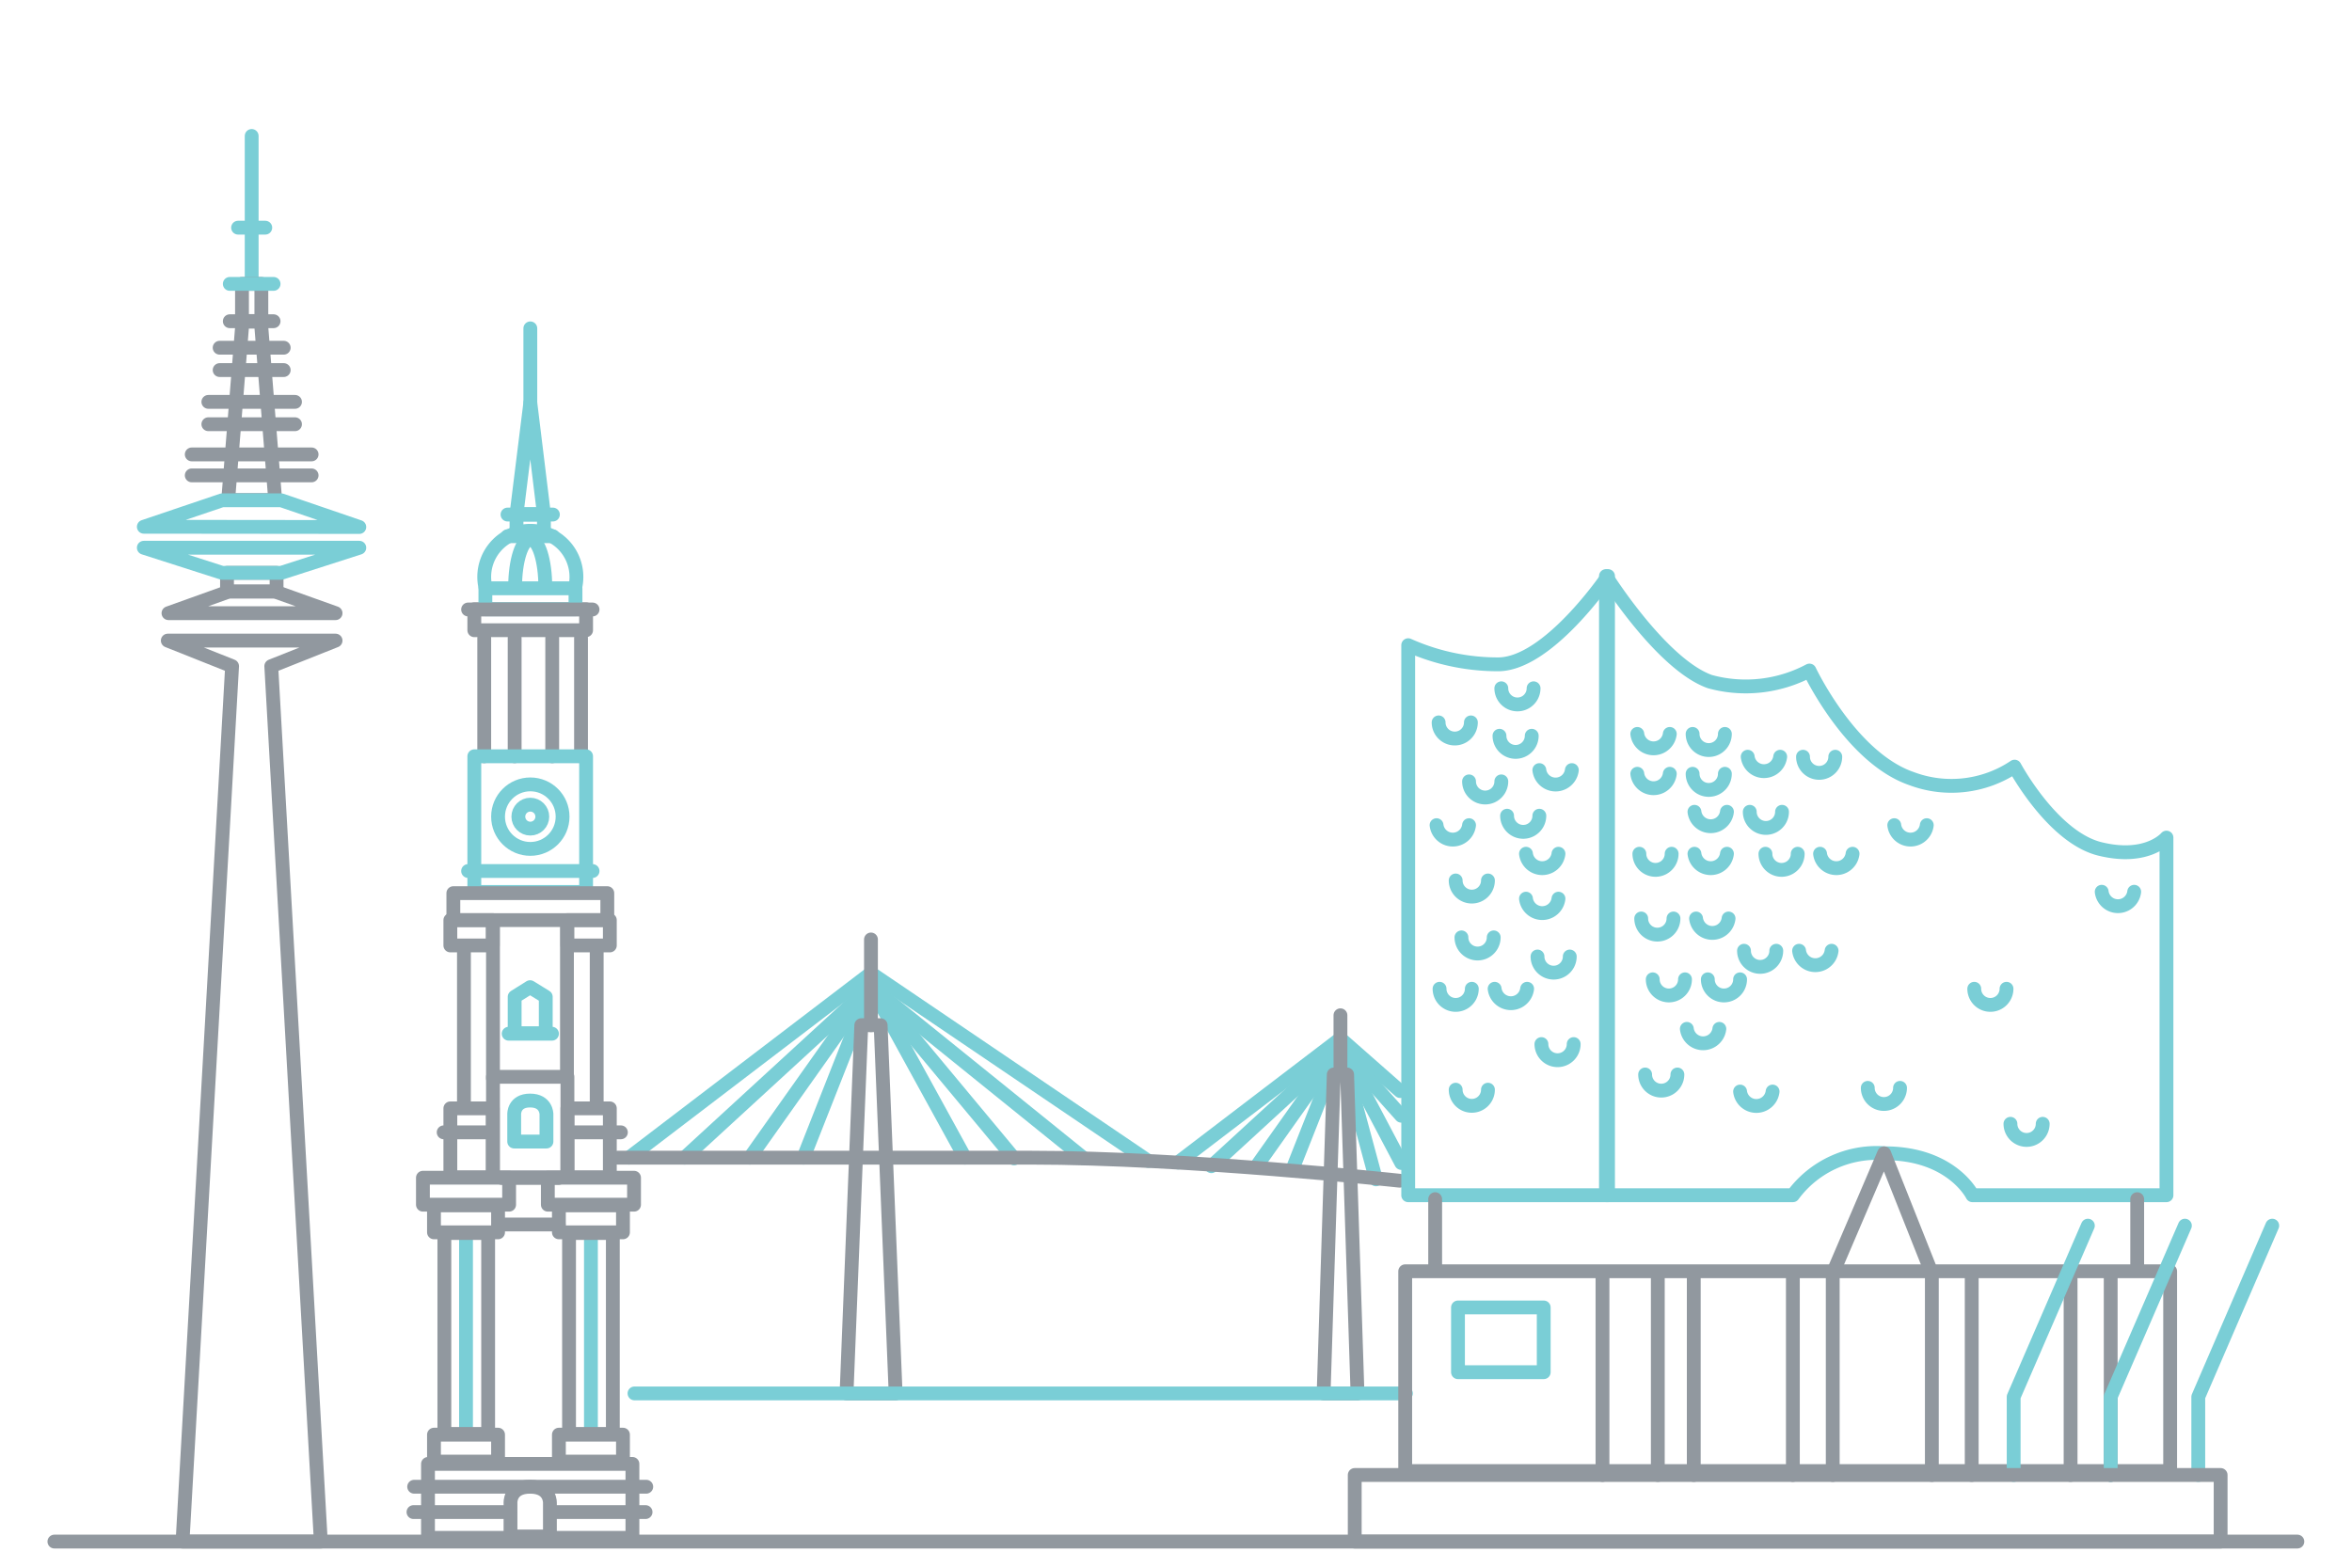 <?xml version="1.0" encoding="UTF-8"?>
<svg xmlns="http://www.w3.org/2000/svg" viewBox="0 0 102.05 68.03">
  <defs>
    <style>.cls-1,.cls-2{fill:none;stroke-linecap:round;stroke-linejoin:round;stroke-width:0.6px;}.cls-1{stroke:#7aced6;}.cls-2{stroke:#91989f;}</style>
  </defs>
  <g id="Ebene_2" data-name="Ebene 2">
    <polyline class="cls-1" points="60.75 47.35 58.16 45.07 51.11 50.45"></polyline>
    <polyline class="cls-1" points="52.56 50.61 58.16 45.47 60.8 48.42"></polyline>
    <polyline class="cls-1" points="60.8 50.47 58.16 45.47 54.52 50.61"></polyline>
    <polyline class="cls-1" points="56.13 50.61 58.16 45.47 59.7 51.18"></polyline>
    <polygon class="cls-2" points="58.9 60.47 57.43 60.47 57.87 46.63 58.45 46.63 58.9 60.47"></polygon>
    <line class="cls-2" x1="58.16" y1="46.63" x2="58.16" y2="44.06"></line>
    <polyline class="cls-1" points="49.82 50.38 37.79 42.23 27.29 50.24"></polyline>
    <polyline class="cls-1" points="29.7 50.24 37.79 42.81 47.03 50.27"></polyline>
    <polyline class="cls-1" points="44 50.27 37.79 42.81 32.53 50.24"></polyline>
    <polyline class="cls-1" points="34.86 50.24 37.79 42.81 41.87 50.24"></polyline>
    <path class="cls-2" d="M26.79,50.24H44.73c6.76,0,16,1,16,1"></path>
    <polygon class="cls-2" points="38.86 60.47 36.73 60.47 37.37 44.49 38.21 44.49 38.86 60.47"></polygon>
    <line class="cls-2" x1="37.79" y1="44.49" x2="37.79" y2="40.77"></line>
    <path class="cls-1" d="M27.53,60.47H61"></path>
    <rect class="cls-2" x="60.97" y="55.17" width="33.19" height="8.67"></rect>
    <path class="cls-1" d="M94,36.35s-.83,1-2.89.49-3.7-3.57-3.7-3.57a4.92,4.92,0,0,1-4.47.52c-2.65-.91-4.43-4.69-4.43-4.69a5.88,5.88,0,0,1-4.32.48C72.08,28.83,69.68,25,69.68,25V51.87h8.11a4.51,4.51,0,0,1,4-1.82c2.89,0,3.79,1.82,3.79,1.82H94Z"></path>
    <path class="cls-1" d="M77.07,41.26a.7.7,0,0,1-1.4,0"></path>
    <path class="cls-1" d="M79.47,41.26a.71.71,0,0,1-1.41,0"></path>
    <path class="cls-1" d="M72.61,39.86a.7.7,0,1,1-1.4,0"></path>
    <path class="cls-1" d="M75,39.86a.71.71,0,0,1-1.41,0"></path>
    <path class="cls-1" d="M78,37.05a.7.7,0,1,1-1.4,0"></path>
    <path class="cls-1" d="M80.38,37.05a.71.71,0,0,1-1.41,0"></path>
    <path class="cls-1" d="M72.53,37.05a.7.7,0,0,1-1.4,0"></path>
    <path class="cls-1" d="M74.93,37.05a.71.71,0,0,1-1.41,0"></path>
    <path class="cls-1" d="M74.93,35.23a.71.71,0,0,1-1.41,0"></path>
    <path class="cls-1" d="M77.32,35.23a.7.7,0,0,1-1.4,0"></path>
    <path class="cls-1" d="M72.45,33.58a.71.71,0,0,1-1.41,0"></path>
    <path class="cls-1" d="M74.84,33.58a.7.7,0,0,1-1.4,0"></path>
    <path class="cls-1" d="M72.45,31.85a.71.71,0,0,1-1.41,0"></path>
    <path class="cls-1" d="M74.84,31.85a.7.7,0,0,1-1.4,0"></path>
    <path class="cls-1" d="M77.24,32.84a.71.71,0,0,1-1.41,0"></path>
    <path class="cls-1" d="M79.63,32.84a.7.7,0,0,1-1.4,0"></path>
    <path class="cls-1" d="M73.11,42.5a.7.7,0,0,1-1.4,0"></path>
    <path class="cls-1" d="M75.5,42.5a.7.7,0,0,1-1.4,0"></path>
    <path class="cls-1" d="M74.6,44.65a.71.71,0,0,1-1.41,0"></path>
    <path class="cls-1" d="M72.78,46.63a.7.7,0,0,1-1.4,0"></path>
    <path class="cls-1" d="M76.91,47.37a.71.71,0,0,1-1.41,0"></path>
    <path class="cls-1" d="M82.44,47.21a.7.7,0,1,1-1.4,0"></path>
    <path class="cls-1" d="M87.06,42.91a.7.7,0,0,1-1.4,0"></path>
    <path class="cls-1" d="M92.6,38.7a.71.71,0,0,1-1.41,0"></path>
    <path class="cls-1" d="M83.6,35.81a.71.71,0,0,1-1.41,0"></path>
    <path class="cls-1" d="M88.63,48.77a.7.7,0,1,1-1.4,0"></path>
    <path class="cls-1" d="M69.77,25S67.18,28.83,65,28.83A9.52,9.52,0,0,1,61.1,28V51.87h8.67Z"></path>
    <path class="cls-1" d="M66.54,29.87a.7.7,0,1,1-1.4,0"></path>
    <path class="cls-1" d="M63.82,31.35a.7.7,0,1,1-1.4,0"></path>
    <path class="cls-1" d="M66.46,31.93a.7.7,0,0,1-1.4,0"></path>
    <path class="cls-1" d="M68.2,33.42a.71.71,0,0,1-1.41,0"></path>
    <path class="cls-1" d="M65.14,33.91a.7.7,0,1,1-1.4,0"></path>
    <path class="cls-1" d="M63.74,35.81a.71.71,0,0,1-1.41,0"></path>
    <path class="cls-1" d="M66.79,35.4a.7.7,0,1,1-1.4,0"></path>
    <path class="cls-1" d="M67.62,37.05a.71.71,0,0,1-1.41,0"></path>
    <path class="cls-1" d="M67.62,39a.71.71,0,0,1-1.41,0"></path>
    <path class="cls-1" d="M64.56,38.21a.7.7,0,0,1-1.4,0"></path>
    <path class="cls-1" d="M64.81,40.68a.7.7,0,0,1-1.4,0"></path>
    <path class="cls-1" d="M63.86,42.91a.7.7,0,1,1-1.4,0"></path>
    <path class="cls-1" d="M66.26,42.91a.71.71,0,0,1-1.41,0"></path>
    <path class="cls-1" d="M68.11,41.51a.7.7,0,1,1-1.4,0"></path>
    <path class="cls-1" d="M68.28,45.31a.7.7,0,0,1-1.4,0"></path>
    <path class="cls-1" d="M64.56,47.29a.7.7,0,0,1-1.4,0"></path>
    <rect class="cls-1" x="63.26" y="56.74" width="3.72" height="2.81"></rect>
    <line class="cls-2" x1="69.53" y1="55.26" x2="69.53" y2="64.01"></line>
    <line class="cls-2" x1="71.93" y1="55.26" x2="71.93" y2="64.01"></line>
    <line class="cls-2" x1="73.49" y1="55.26" x2="73.49" y2="64.01"></line>
    <line class="cls-2" x1="77.79" y1="55.26" x2="77.79" y2="64.01"></line>
    <line class="cls-2" x1="85.55" y1="55.26" x2="85.55" y2="64.01"></line>
    <line class="cls-2" x1="89.84" y1="55.26" x2="89.84" y2="64.01"></line>
    <line class="cls-2" x1="91.58" y1="55.26" x2="91.58" y2="64.01"></line>
    <line class="cls-2" x1="62.27" y1="55.09" x2="62.27" y2="52.04"></line>
    <line class="cls-2" x1="92.73" y1="55.09" x2="92.73" y2="52.04"></line>
    <polyline class="cls-2" points="79.52 64.01 79.52 55.26 81.75 50.05 83.82 55.26 83.82 64.01"></polyline>
    <polyline class="cls-1" points="87.37 64.01 87.37 60.62 90.59 53.19"></polyline>
    <polyline class="cls-1" points="91.58 64.01 91.58 60.62 94.8 53.19"></polyline>
    <polyline class="cls-1" points="95.38 64.01 95.38 60.62 98.59 53.19"></polyline>
    <rect class="cls-2" x="58.78" y="64.01" width="37.57" height="2.89"></rect>
    <line class="cls-2" x1="99.68" y1="66.9" x2="2.36" y2="66.9"></line>
    <line class="cls-1" x1="10.33" y1="9.88" x2="11.51" y2="9.88"></line>
    <line class="cls-1" x1="10.92" y1="12.22" x2="10.92" y2="5.9"></line>
    <path class="cls-2" d="M7.31,26.61l2.62-.94h2l2.63.94Z"></path>
    <polygon class="cls-2" points="13.92 66.9 7.92 66.9 10.07 28.91 7.28 27.8 14.56 27.8 11.77 28.91 13.92 66.9"></polygon>
    <rect class="cls-2" x="9.85" y="24.86" width="2.15" height="0.81"></rect>
    <path class="cls-1" d="M15.59,23.77,12.2,24.86H9.64l-3.4-1.09Z"></path>
    <line class="cls-2" x1="8.32" y1="20.63" x2="13.52" y2="20.63"></line>
    <line class="cls-2" x1="8.32" y1="19.72" x2="13.52" y2="19.72"></line>
    <line class="cls-2" x1="9.04" y1="18.41" x2="12.8" y2="18.41"></line>
    <line class="cls-2" x1="9.04" y1="17.44" x2="12.8" y2="17.44"></line>
    <line class="cls-2" x1="9.53" y1="16.06" x2="12.31" y2="16.06"></line>
    <line class="cls-2" x1="9.53" y1="15.09" x2="12.31" y2="15.09"></line>
    <line class="cls-2" x1="9.97" y1="13.94" x2="11.87" y2="13.94"></line>
    <rect class="cls-2" x="10.5" y="12.32" width="0.84" height="1.61"></rect>
    <polygon class="cls-2" points="11.94 21.7 9.9 21.7 10.52 13.96 11.32 13.96 11.94 21.7"></polygon>
    <path class="cls-1" d="M6.24,22.86l3.4-1.15H12.2l3.39,1.16Z"></path>
    <line class="cls-1" x1="9.97" y1="12.32" x2="11.87" y2="12.32"></line>
    <line class="cls-1" x1="20.22" y1="62.23" x2="20.22" y2="53.51"></line>
    <line class="cls-1" x1="25.64" y1="62.23" x2="25.64" y2="53.51"></line>
    <rect class="cls-2" x="20.58" y="26.44" width="4.85" height="0.91"></rect>
    <rect class="cls-1" x="21.06" y="25.53" width="3.91" height="0.91"></rect>
    <rect class="cls-1" x="22.41" y="22.33" width="1.19" height="0.91"></rect>
    <polygon class="cls-1" points="23.6 22.31 22.41 22.31 23.01 17.48 23.6 22.31"></polygon>
    <line class="cls-2" x1="20.31" y1="26.45" x2="25.71" y2="26.45"></line>
    <line class="cls-1" x1="22.02" y1="23.27" x2="23.99" y2="23.27"></line>
    <line class="cls-1" x1="22.02" y1="22.33" x2="23.99" y2="22.33"></line>
    <line class="cls-2" x1="21.01" y1="32.82" x2="21.01" y2="27.69"></line>
    <line class="cls-2" x1="22.33" y1="32.82" x2="22.33" y2="27.69"></line>
    <line class="cls-2" x1="23.96" y1="32.82" x2="23.96" y2="27.69"></line>
    <line class="cls-2" x1="25.21" y1="32.82" x2="25.21" y2="27.69"></line>
    <path class="cls-1" d="M21.06,25.48a2,2,0,1,1,3.9,0"></path>
    <path class="cls-1" d="M22.35,25.48c0-1.15.3-2.07.66-2.07s.65.92.65,2.07"></path>
    <rect class="cls-2" x="18.57" y="63.53" width="8.87" height="3.21"></rect>
    <rect class="cls-2" x="21.39" y="46.73" width="3.23" height="4.36"></rect>
    <polygon class="cls-1" points="23.68 44.84 22.33 44.84 22.33 43.26 23 42.84 23.68 43.26 23.68 44.84"></polygon>
    <rect class="cls-2" x="24.62" y="48.1" width="1.84" height="2.99"></rect>
    <rect class="cls-2" x="19.54" y="48.1" width="1.84" height="2.99"></rect>
    <rect class="cls-2" x="24.62" y="39.93" width="1.84" height="1.1"></rect>
    <rect class="cls-2" x="19.54" y="39.93" width="1.84" height="1.1"></rect>
    <rect class="cls-1" x="20.58" y="32.82" width="4.85" height="5.89"></rect>
    <rect class="cls-2" x="19.28" y="53.51" width="1.9" height="8.72"></rect>
    <rect class="cls-2" x="18.83" y="62.26" width="2.78" height="1.17"></rect>
    <rect class="cls-2" x="18.83" y="52.31" width="2.78" height="1.17"></rect>
    <rect class="cls-2" x="18.35" y="51.11" width="3.74" height="1.17"></rect>
    <rect class="cls-2" x="19.67" y="38.76" width="6.68" height="1.17"></rect>
    <rect class="cls-2" x="24.69" y="53.51" width="1.9" height="8.72"></rect>
    <rect class="cls-2" x="24.25" y="62.26" width="2.78" height="1.17"></rect>
    <rect class="cls-2" x="24.25" y="52.31" width="2.78" height="1.17"></rect>
    <rect class="cls-2" x="23.77" y="51.11" width="3.74" height="1.17"></rect>
    <line class="cls-2" x1="21.77" y1="53.14" x2="24.24" y2="53.14"></line>
    <line class="cls-2" x1="17.97" y1="64.52" x2="28.04" y2="64.52"></line>
    <line class="cls-2" x1="23.96" y1="65.62" x2="28.01" y2="65.62"></line>
    <line class="cls-2" x1="17.94" y1="65.62" x2="22.12" y2="65.62"></line>
    <line class="cls-1" x1="20.31" y1="37.8" x2="25.71" y2="37.8"></line>
    <line class="cls-1" x1="22.07" y1="44.86" x2="23.95" y2="44.86"></line>
    <line class="cls-2" x1="24.93" y1="49.14" x2="26.94" y2="49.14"></line>
    <line class="cls-2" x1="19.25" y1="49.14" x2="21.26" y2="49.14"></line>
    <line class="cls-2" x1="20.13" y1="47.93" x2="20.13" y2="41.24"></line>
    <line class="cls-1" x1="23.01" y1="17.48" x2="23.01" y2="14.25"></line>
    <line class="cls-2" x1="21.39" y1="46.8" x2="21.39" y2="40.1"></line>
    <line class="cls-2" x1="24.6" y1="46.8" x2="24.6" y2="40.1"></line>
    <line class="cls-2" x1="25.89" y1="47.81" x2="25.89" y2="41.12"></line>
    <line class="cls-2" x1="21.77" y1="51.12" x2="24.24" y2="51.12"></line>
    <path class="cls-2" d="M23.86,65.24s.05-.72-.86-.72-.85.72-.85.72v1.44h1.71Z"></path>
    <path class="cls-1" d="M23.71,48.35s0-.59-.71-.59-.69.59-.69.59v1.19h1.4Z"></path>
    <circle class="cls-1" cx="23.01" cy="35.44" r="1.4"></circle>
    <circle class="cls-1" cx="23.01" cy="35.44" r="0.52"></circle>
  </g>
</svg>
